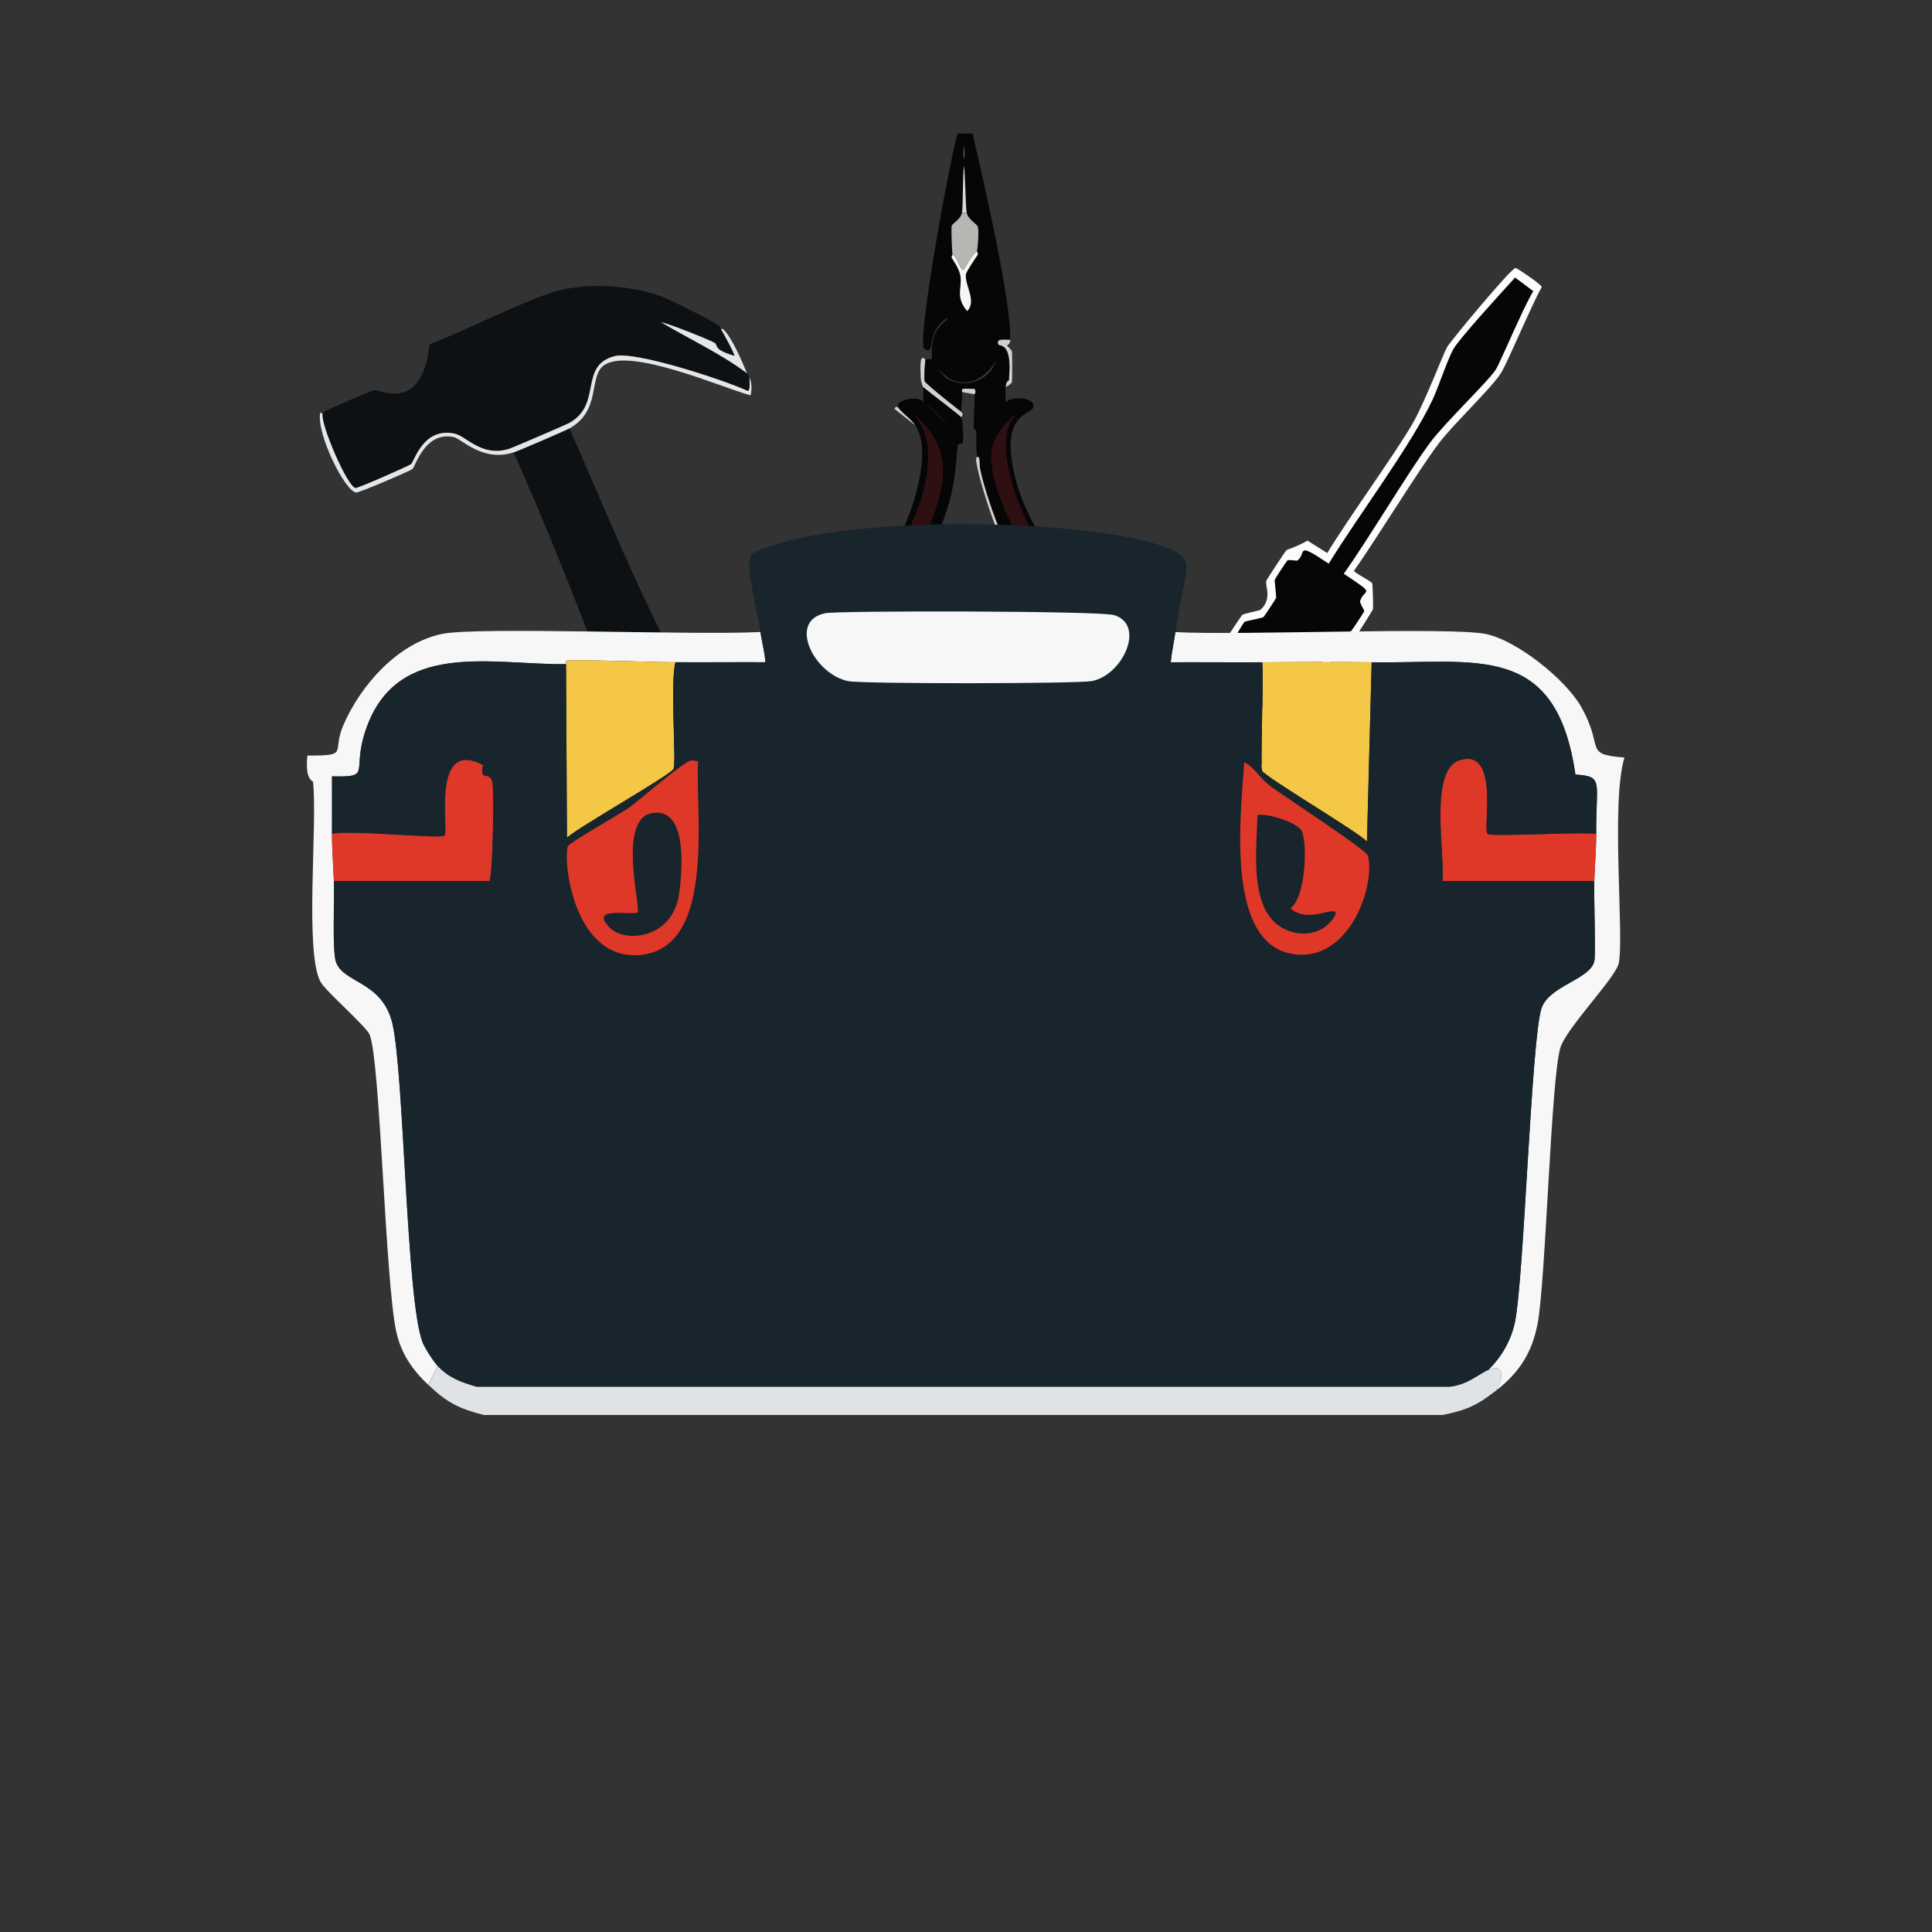 <?xml version="1.0" encoding="UTF-8"?><svg id="a" xmlns="http://www.w3.org/2000/svg" viewBox="0 0 361 361"><rect x="0" y="0" width="361" height="361" fill="#333333" stroke="none"/><defs><style>.b{fill:#fcfcfa;}.b,.c,.d,.e,.f,.g,.h,.i,.j,.k,.l,.m,.n,.o,.p,.q,.r,.s,.t,.u{stroke-width:0px;}.c{fill:#0d1114;}.d{fill:#212122;}.e{fill:#070605;}.f{fill:#b7b6b2;}.g{fill:#f7f7f7;}.h{fill:#7e7c7c;}.i{fill:#f4c746;}.j{fill:#f28c17;}.k{fill:#f6f6f4;}.l{fill:#dfe3e5;}.m{fill:#2f1012;}.n{fill:#060606;}.o{fill:#3a3a3a;}.p{fill:#e0970a;}.q{fill:#d3d1cf;}.r{fill:#18252d;}.s{fill:#e5e6e7;}.t{fill:#df3728;}.u{fill:#ddd4d7;}</style></defs><path class="q" d="M172.94,67.16c-.13.81-.28,3.62-.15,4.07.12.43,5.9,5.01,6.81,5.7,0,.17.58.33,0,1.04-.26-.37-6.12-4.79-7.11-5.63,0-.09-.38-.69-.44-1.7-.31-5.29.62-3.47.89-3.48Z"/><path class="q" d="M188.78,63.46c-.04,1.02-.59.93-.59,1.11,0,.07.83.81.89,1.04.07.28.08,5.5,0,5.77-.08.29-.85.82-1.18.96.19-1.52.57-1.05.59-1.26.75-7.27-1.75-6.32-1.92-6.66-.67-1.33,1.39-.92,2.22-.96Z"/><path class="q" d="M182.12,73.68l-2.37-.44c-.25-.94.76-.5,2.3-.59.53.5.07.98.07,1.04Z"/><path class="n" d="M188.78,63.46c-.84.04-2.89-.37-2.22.96.17.34,2.68-.6,1.92,6.66-.02.21-.4-.26-.59,1.26-.04.33-.04,2.73.07,2.81.87-1.22,5.65-.92,5.11.96-.42,1.44-5.93,1.01-3.7,11.7,2.76,13.27,11.94,19.34,15.84,30.65,3.4,9.85,2.52,21.69-6.22,28.5-1.66,1.3-5.58,4.32-6.22.59.73-5.82,6.47-6.62,8.14-13.7,1.09-4.6.3-8.09-1.33-12.36-3.02-7.88-8.97-14.08-12.44-21.69-1.32-2.89-3.4-9.07-4-12.14-.23-1.19.08-2.4-.59-2.3-.24-2.48-.08-3.06-.15-4.96,0-.05-.44-.15-.44-.3-.07-2.15.2-4.29.15-6.44,0-.05.45-.53-.07-1.04-1.54.09-2.54-.35-2.3.59.16,1.22-.15,2.5-.15,3.7-.91-.69-6.69-5.27-6.81-5.7-.13-.45.01-3.26.15-4.07.14,0,1.16-.02,1.18-.07.23-.47-.93-4.84,2.96-7.4l-.22-.22c-4.18,3.02-1.77,7.1-4.22,5.7-1.15-2.61,4.79-34.99,6.29-40.2h2.81c1.93,8.36,7.28,31.41,7.03,38.5Z"/><path class="q" d="M199.59,121.51c0,.18-.18.23-.3.07-.19-.25-2.22-4.59-2.81-5.63-2.82-4.92-7.71-11.34-9.92-16.29-1.25-2.8-3.79-10.59-4.15-13.47-.09-.74.15-.77.15-.81.68-.11.36,1.1.59,2.3.6,3.07,2.68,9.25,4,12.14,3.46,7.62,9.42,13.81,12.44,21.69Z"/><path class="m" d="M189.3,77.68l.22.22c-2.99,3.36-1.03,10.75.3,14.66,3.77,11.14,12.01,16.73,15.25,28.43,2.97,10.71.19,22.5-10.44,27.47-2.67-2.85,4.46-4.35,7.48-11.62,3.01-7.27.58-15.32-2.96-21.91-2-3.72-6.1-8.98-8.29-13.03-1.35-2.5-4.22-8.96-4.89-11.55-1.45-5.68-1.03-8.54,3.33-12.66Z"/><path class="k" d="M177.97,47.62c.73,0,1.49,2.9,2,2.81.21-.03,1.83-3.35,2.59-3.41-.02.11.23.21.15.52-.06.21-2.12,3.07-2.22,3.7-.31,1.96,2.11,5.05.22,6.89-2.27-2.72-.89-4.19-1.26-6.59-.22-1.45-1.59-3.22-1.63-3.41-.07-.33.16-.41.15-.52Z"/><path class="f" d="M180.64,39.77c.26,1.29,1.92,2.06,2.07,2.59.24.81,0,3.72-.15,4.66-.76.05-2.38,3.37-2.59,3.41-.51.08-1.27-2.81-2-2.81-.1-.68-.25-5.04-.15-5.4.15-.52,1.72-1.27,1.92-2.44h.89Z"/><path class="u" d="M180.64,39.77h-.89c.21-1.22.11-6.76.37-8.88.26,2.12.3,7.8.52,8.88Z"/><path class="o" d="M186.04,67.46c-1.19,3.82-6.04,5.34-9.33,3.11-3.71-4.32-.36-.17,1.18.44,3.4,1.36,6.48-.6,8.14-3.55Z"/><path class="h" d="M180.12,27.48c.26,2.65-.18,3.08-.07.07l.07-.07Z"/><path class="n" d="M179.6,77.97c.27.38.53,4.39.3,4.81-.06.11-.83.18-.89.3-.21.4-.25,4.71-1.18,8.88-3.98,17.72-18.65,25.68-16.44,41.02,1.18,8.16,8.64,9.78,8.59,14.44-.06,5.38-8.45-1.8-10.37-5.03-7.47-12.64-3.53-23.34,3.55-34.87,1.4-2.28,3.29-4.32,4.59-6.66,2.71-4.89,6.61-16.45,3.26-21.4-.87-1.29-2.38-2.12-3.26-3.41.03-.05.03-.56.15-.67.9-.84,3.84-1.41,4.66-.22-.14-.93.02-1.89-.07-2.81.99.84,6.85,5.26,7.11,5.63Z"/><path class="q" d="M169.97,147.42c.86-.16.6,2.1-.96,2.67-4.04-.67-7.4-4.3-9.4-7.7,1.91,3.24,10.3,10.41,10.37,5.03Z"/><path class="q" d="M167.75,76.05c.88,1.28,2.39,2.12,3.26,3.41q-1.92-1.52-3.85-3.04c.03-.5.57-.34.59-.37Z"/><path class="m" d="M170.79,77.38c6.93,6.08,6.29,12.11,3.18,20.21-3.58,9.34-11.75,16.62-14.07,26.5-1.31,5.6-.98,12.04,2.67,16.73,2.4,3.09,6.6,4.51,6.07,7.55-.4.59-4.85-2.54-5.4-3.04-3.26-2.92-5.45-8-6.29-12.22-2.46-20.6,14.33-27.88,16.29-45.16.51-4.54.15-6.87-2.44-10.59Z"/><path class="d" d="M173.16,75.46q2.41,2.33,4.81,4.66c-1.62-1.51-3.5-2.93-4.81-4.66Z"/><path class="b" d="M283.17,50.07c.32,0,4.95,3.18,4.92,3.55-1.99,3.53-6.3,13.92-7.59,16.02-1.71,2.8-9.01,9.66-11.73,13.3-3.92,5.24-11.38,17.46-15.76,23.7-.03.36,3.07,1.88,3.38,2.33.12.18.23,4.64.14,4.89-.1.27-2.98,4.83-3.17,5.05-.84,1-4.09,1.01-5.02,3.83-.06.19.68,2.99.46,3.57-.1.27-2.98,4.64-3.19,4.84-.21.2-3.86,1.21-4.05,1.41-.55.59-3.89,9.54-6.85,14.67-4.68,8.09-17.87,26.26-25.95,19.13-7.33-6.47,7.42-29.6,16.27-38.57,1.19-1.2,3.58-2.58,4.07-4.05.07-.2-.53-3.28-.37-3.71.11-.28,3.16-4.91,3.37-5.12.29-.28,3.26-.8,3.46-.99,2.26-2.12.74-4.56,1.07-5.42.12-.31,3.5-5.47,3.75-5.69.17-.15,2.13-.72,3.92-1.8l3.7,2.33c4.12-6.79,12.58-18.38,15.94-24.19,2.33-4.03,5.71-13.01,6.46-14.31.62-1.09,11.96-14.77,12.76-14.75Z"/><path class="e" d="M283.09,51.85l3.4,2.55c-1.87,3.09-6.15,13.29-6.96,14.6-1.35,2.18-9.43,9.83-12.32,13.72-4.13,5.56-11.42,17.88-16.12,24.48,6.31,4.23,3.86,2.61,3.06,5.08-.13.41.82,1.71.76,1.93-.06.21-2.28,3.55-2.44,3.7-.16.16-2.88.9-3.04,1.06-.15.15-2.27,3.36-2.34,3.56-.2.52.39,3.48.18,4-.07.17-1.93,3-2.06,3.13-.27.26-3.52.75-3.77.98-1.6,1.5-3.37,7.28-4.41,9.54-4.91,10.63-19.93,32.28-27.26,24.19-5.82-6.43,8.19-27.9,14.7-34.29,1.98-1.94,5.13-3.67,6.28-6.68.14-.37-.59-3.09-.27-3.85.07-.18,1.9-3.22,2.05-3.35.15-.14,3.36-.72,3.57-.91.15-.14,2.27-3.36,2.34-3.56.08-.21-.32-3.21-.24-3.43.07-.2,2.19-3.42,2.34-3.56.3-.25,1.75.1,1.87,0,1.84-1.34-.57-3.77,5.86.59,5.44-8.86,15.41-22.1,19.42-30.67,1.04-2.22,2.93-7.84,3.9-9.47,1.28-2.16,9.09-10.67,11.51-13.33Z"/><path class="j" d="M235.64,132.42c.85.32.96,1.16.67,2.18-1.12,3.95-11.23,20.19-14.28,22.63-2.04,1.63-3.48,0-2.44-2.22.55-1.18,13.55-20.97,14.44-21.92.26-.28,1.3-.77,1.61-.67Z"/><path class="j" d="M230.32,129.12c.73.34.85.94.55,1.89-2.81,3.73-13.61,20.88-14.73,22.13-1.56,1.74-3.53.93-2.8-1.44,1.14-3.69,12.3-21.39,16.99-22.59Z"/><path class="p" d="M133.84,181.45c5.72-2.46,11.44-4.92,17.16-7.39-.34-1.09-.99-2.04-1.46-3.06.06.11-.02.2-.13.2-.44.01-3.68-1.51-8.64-1.59-3.67-.06-7.35,1.15-10.94.43,0,.02-.32.12-.31.13,1.29,3.75,2.6,7.61,4.33,11.26Z"/><path class="c" d="M95.97,84.54c12.51,28.01,22.38,57.08,33.86,85.52,3.59.72,7.27-.49,10.94-.43,4.96.08,8.2,1.6,8.64,1.59.11,0,.2-.1.13-.2-2.26-4.85-4.49-9.72-6.84-14.52-7.46-15.27-15.56-30.24-22.74-45.64-4.74-10.16-9.02-20.55-13.55-30.8-.77.42-9.51,4.18-10.45,4.5Z"/><path class="c" d="M60.29,77.34c-.47,1.8,4.7,13.85,6.18,13.85.56,0,9.87-4.11,10.32-4.44.63-.46,2.23-6.97,8.15-5.72,2.21.46,4.98,4.38,10.09,2.88.6-.18,10.89-4.61,11.44-4.92,6.13-3.56,1.61-10.63,8.36-12.44,3.77-1.01,20.64,4.52,24.92,6.52.51-.16.28-2.2.27-2.62-.17-.45-.37-.51-.45-.69-4.99-3.73-10.7-6.36-16.04-9.53,1.29.18,9.7,3.53,10.09,3.91.52.51-.26,1.23,3.6,2.36.14-.24-2.17-4.48-2.51-4.97-.11-.16-.15-.46-.24-.56-.63-.69-9.28-5.01-11.05-5.64-5.7-2.02-13.44-2.55-19.29-.98-5.33,1.43-17.61,7.62-23.86,9.97-1.47,13.01-9.22,8.37-10.32,8.57-.51.09-9.06,3.73-9.45,4.07-.02.01-.2.36-.2.38Z"/><path class="s" d="M95.97,84.54c.94-.31,9.68-4.07,10.45-4.5,5.95-3.3,3.53-9.6,6.37-11.74,4.72-3.54,21.91,4.05,27.46,5.58.25-1.31.25-2.2-.23-3.44.01.43.24,2.46-.27,2.62-4.28-2-21.15-7.54-24.92-6.52-6.74,1.81-2.22,8.88-8.36,12.44-.55.32-10.84,4.75-11.44,4.92-5.11,1.5-7.88-2.42-10.09-2.88-5.92-1.25-7.52,5.26-8.15,5.72-.45.33-9.76,4.44-10.32,4.44-1.49,0-6.65-12.05-6.18-13.85l-.47-.24c-.71,4.01,4.64,14.73,6.73,14.94.57.06,10.05-4.03,10.5-4.37.56-.42,2.29-7.13,7.74-5.99,1.44.3,5.4,4.76,11.18,2.85Z"/><path class="s" d="M139.58,69.75c-.89-2.15-2.8-6.67-4.41-8.2-.1-.1-.32-.12-.45-.03.33.48,2.64,4.72,2.51,4.97-3.85-1.13-3.08-1.85-3.6-2.36-.38-.38-8.79-3.74-10.09-3.91,5.35,3.18,11.05,5.8,16.04,9.53Z"/><path class="l" d="M278.15,255.94c3.27-1.35,2.61,1.99,1.41,3.88-3.6,2.79-5.49,3.67-10.05,4.58H90.43c-4.72-1.2-6.93-2.34-10.4-5.64l1.76-3.53c2.11,2.25,4.35,3.02,7.23,3.88h181.91c3.49-.44,5.36-2.4,7.23-3.17Z"/><path class="g" d="M279.56,259.82c1.2-1.89,1.86-5.23-1.41-3.88,2.47-2.49,4.23-5.51,4.94-8.99,1.67-8.22,3.04-52.79,4.94-58.52,1.41-4.26,9.07-5.38,9.87-8.81.31-1.31-.1-11.52,0-14.98.09-2.95.37-5.83.35-8.81-.06-9.95,1.47-10.73-3.88-11.1-3.61-24.99-18.74-20.66-38.07-20.98-6.89-.11-13.56-.05-20.45,0-5.7.04-11.4-.03-17.1,0,.19-1.9.61-3.76.88-5.64,11.87.66,51.26-1.02,57.99.35,5.75,1.17,14.88,8.44,17.8,13.57,4.49,7.88.27,8.88,8.11,9.52-2.58,8.57-.02,33.27-1.06,38.43-.54,2.68-9.86,12.17-10.93,15.86-1.76,6.09-2.71,43.49-4.23,51.47-1.03,5.42-3.42,9.16-7.76,12.52Z"/><path class="g" d="M142.07,118.1c.11.75,1.13,5.51.88,5.64-5.58-.03-11.16.04-16.75,0-6.76-.05-13.49-.44-20.27-.35-.29,0-.14.7-.18.71-13.64.19-31.53-4.71-37.37,12.16-2.8,8.08,1.33,8.99-6.35,8.81-.01,3.58.02,7.17,0,10.75-.01,2.99.25,5.86.35,8.81.12,3.51-.32,12.74.35,14.98,1.25,4.15,8.67,3.61,10.58,11.63,2.2,9.27,2.58,51.63,5.64,59.58.41,1.06,2.01,3.54,2.82,4.41l-1.76,3.53c-3.01-2.87-5.11-5.9-5.99-10.05-2.06-9.69-2.95-50.27-4.94-55.35-.61-1.56-8.19-8.1-9.17-9.87-3.03-5.5-.57-29.12-1.41-37.37-.03-.27-1.55-.29-1.06-4.94,7.99.01,4.5-.52,6.7-5.64,3.22-7.49,10.18-15.4,18.51-17.1,6.75-1.37,47.36.31,59.4-.35Z"/><path class="i" d="M256.3,123.74l-.88,33.49c-2.09-2.08-19.17-12.11-19.57-13.22-.41-1.14.31-16.62,0-20.27,6.88-.05,13.55-.11,20.45,0Z"/><path class="i" d="M126.21,123.74c-1.03,3.9.2,18.52-.35,19.92-.43,1.1-17.8,10.89-19.92,12.87l-.18-32.43s-.11-.7.18-.71c6.78-.08,13.51.3,20.27.35Z"/><path class="t" d="M62.4,164.64c-.1-2.96-.37-5.83-.35-8.81,2.68-.82,20.1.93,20.98.35.97-.65-2.65-18.43,7.23-13.22-.66,3.36,1.07.9,1.76,3.17.27.89.18,16.06-.53,18.51h-29.08Z"/><path class="t" d="M298.25,155.82c.02,2.98-.27,5.86-.35,8.81h-28.38c.52-4.97-2.57-20.71,3.17-22.56,7.69-2.48,4.26,13.02,5.29,13.75.83.59,17.69-.45,20.27,0Z"/><path class="r" d="M219.63,118.1c-.27,1.88-.69,3.74-.88,5.64,5.7-.03,11.4.04,17.1,0,.31,3.65-.41,19.13,0,20.27.4,1.11,17.48,11.14,19.57,13.22l.88-33.49c19.33.32,34.46-4.02,38.07,20.98,5.34.38,3.82,1.16,3.88,11.1-2.58-.45-19.44.59-20.27,0-1.03-.73,2.4-16.23-5.29-13.75-5.74,1.85-2.65,17.59-3.17,22.56h28.38c-.1,3.47.31,13.67,0,14.98-.8,3.44-8.46,4.55-9.87,8.81-1.9,5.73-3.26,50.3-4.94,58.52-.71,3.48-2.46,6.5-4.94,8.99-1.86.77-3.74,2.74-7.23,3.17H89.02c-2.87-.85-5.12-1.63-7.23-3.88-.81-.86-2.41-3.34-2.82-4.41-3.06-7.94-3.45-50.31-5.64-59.58-1.9-8.03-9.33-7.48-10.58-11.63-.67-2.24-.23-11.48-.35-14.98h29.08c.71-2.45.8-17.62.53-18.51-.69-2.27-2.42.19-1.76-3.17-9.88-5.21-6.25,12.57-7.23,13.22-.87.58-18.29-1.18-20.98-.35.02-3.58-.01-7.17,0-10.75,7.67.18,3.55-.73,6.35-8.81,5.84-16.87,23.73-11.97,37.37-12.16l.18,32.43c2.12-1.98,19.48-11.76,19.92-12.87.55-1.4-.68-16.02.35-19.92,5.58.04,11.16-.03,16.75,0,.25-.13-.77-4.89-.88-5.64-.83-5.51-3.38-14.06-1.23-14.81,15.34-7.4,62.65-6.47,76.85-1.06,6.19,2.36,3.77,3.08,1.94,15.86Z"/><path class="g" d="M154.24,114.58c2.65-.51,51.36-.45,53.94.35,5.98,1.86,1.54,11.33-4.23,12.34-2.78.49-42.8.55-45.48,0-6.42-1.32-11.36-11.31-4.23-12.69Z"/><path class="t" d="M129.21,142.07l1.23.18c-.57,9.32,3.39,34.4-10.4,36.14-12.69,1.6-14.91-17.31-13.93-20.27.21-.64,9.94-6.13,11.46-7.23,1.85-1.33,10.39-8.78,11.63-8.81Z"/><path class="r" d="M121.8,151.94c6.7-1.27,5.72,10.64,5.11,14.98-1.19,8.55-10.05,9.26-12.87,6.52-4.48-4.34,4.54-2.24,5.11-3,.61-.8-3.8-17.29,2.64-18.51Z"/><path class="t" d="M232.5,142.43c1.95,1,2.88,2.9,4.58,4.23,2.4,1.88,18.18,12.05,18.51,13.22,1.41,5.06-2.9,18.69-12.52,18.51-14.61-.28-11.14-26.7-10.58-35.96Z"/><path class="r" d="M234.97,152.3c1.95-.41,7.55,1.44,8.28,3,1.06,2.23.77,12.25-2.12,14.45,3.55,3.03,8.59-.86,8.46,1.06-2.59,5.07-9.74,4.61-12.69,0-3.05-4.76-2.08-12.93-1.94-18.51Z"/></svg>